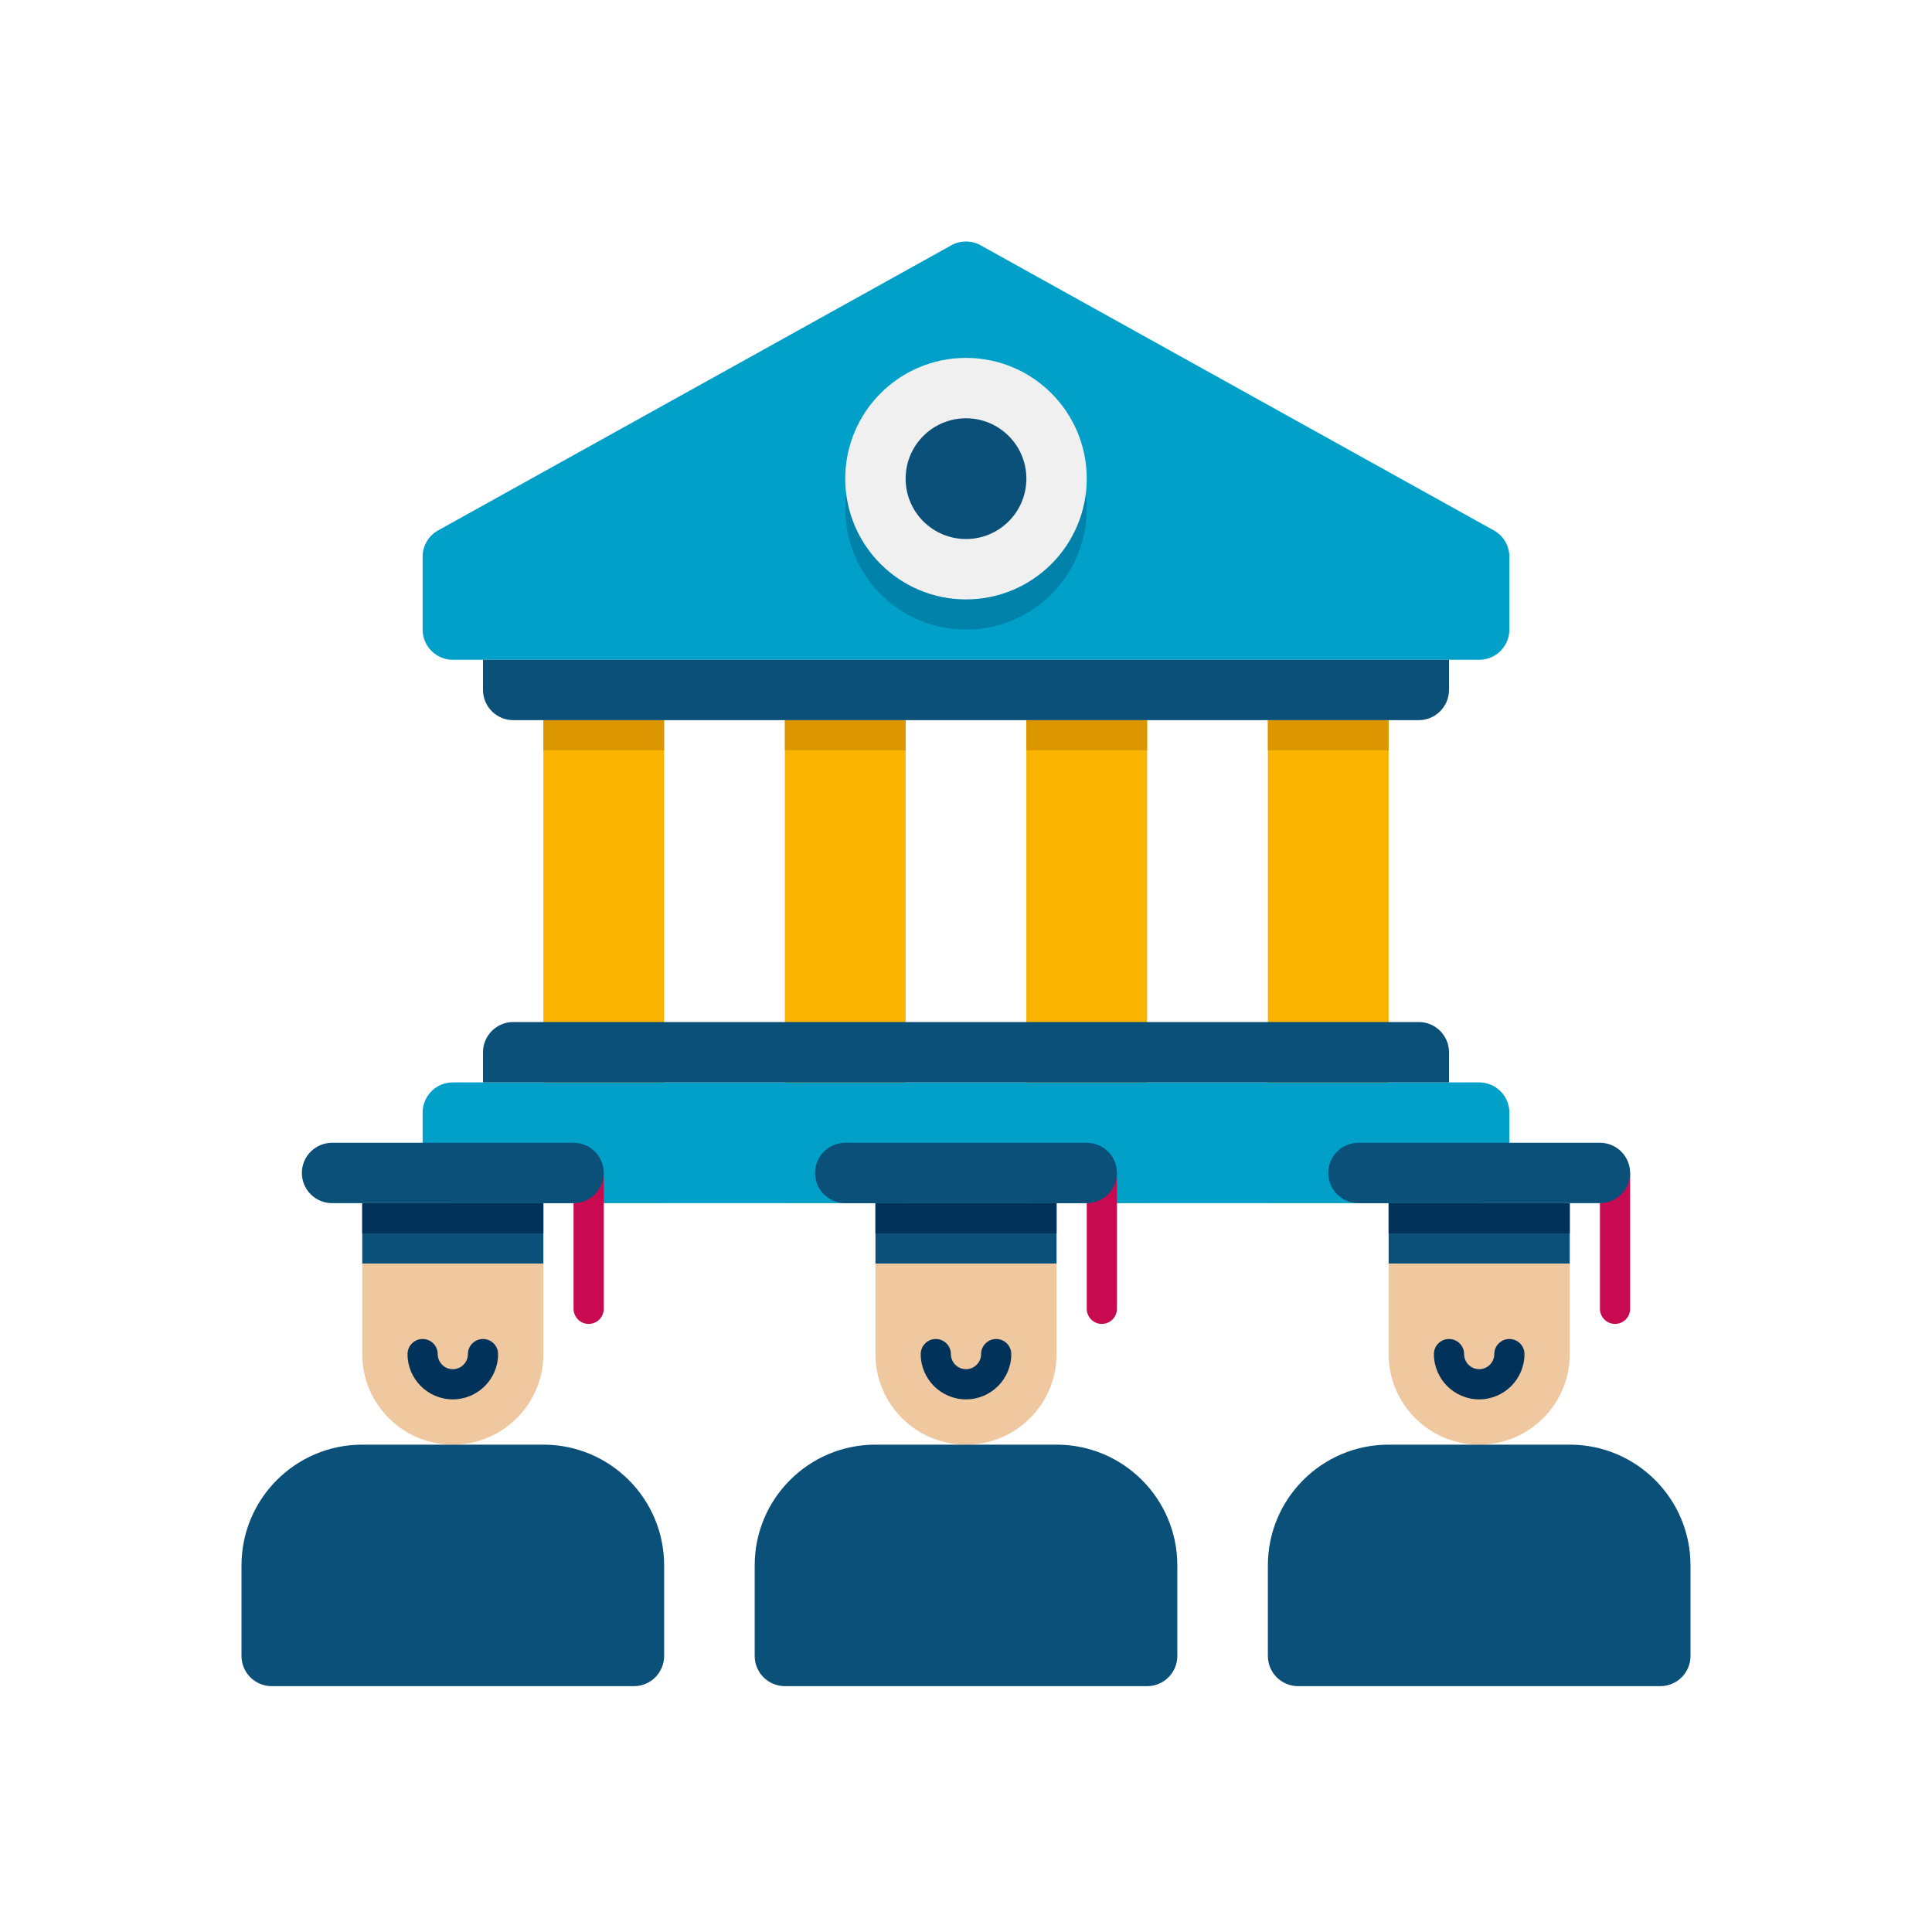 <svg xmlns="http://www.w3.org/2000/svg" viewBox="0 0 64 64">
  <path fill="#00A0C8"
    d="M50,18.444v2.412c0,0.552-0.448,1-1,1H15c-0.552,0-1-0.448-1-1v-2.412c0-0.363,0.197-0.698,0.514-0.874 l17-9.444c0.302-0.168,0.669-0.168,0.971,0l17,9.444C49.803,17.747,50,18.081,50,18.444z" />
  <circle cx="32" cy="16.856" r="4" fill="#0082AA" />
  <circle cx="32" cy="15.856" r="4" fill="#F0F0F0" />
  <circle cx="32" cy="15.856" r="2" fill="#0A5078" />
  <path fill="#FAB400"
    d="M42,23.856v16h4v-16H42z M34,39.856h4v-16h-4V39.856z M26,39.856h4v-16h-4V39.856z M18,39.856h4v-16h-4 V39.856z" />
  <path fill="#00A0C8"
    d="M49,39.856H15c-0.552,0-1-0.448-1-1v-2c0-0.552,0.448-1,1-1h34c0.552,0,1,0.448,1,1v2 C50,39.408,49.552,39.856,49,39.856z" />
  <rect width="4" height="1" x="18" y="23.856" fill="#DC9600" />
  <rect width="4" height="1" x="26" y="23.856" fill="#DC9600" />
  <rect width="4" height="1" x="34" y="23.856" fill="#DC9600" />
  <rect width="4" height="1" x="42" y="23.856" fill="#DC9600" />
  <path fill="#0A5078" d="M48,21.856v1c0,0.55-0.45,1-1,1H17c-0.55,0-1-0.45-1-1v-1H48z" />
  <path fill="#0A5078" d="M16,35.856v-1c0-0.55,0.45-1,1-1h30c0.55,0,1,0.45,1,1v1H16z" />
  <path fill="#C80A50"
    d="M19.5,43.856L19.5,43.856c0.276,0,0.5-0.224,0.5-0.5v-4.5h-1v4.5C19,43.632,19.224,43.856,19.5,43.856z" />
  <path fill="#F0C8A0" d="M15,47.856L15,47.856c-1.657,0-3-1.343-3-3v-3h6v3C18,46.513,16.657,47.856,15,47.856z" />
  <rect width="6" height="2" x="12" y="39.856" fill="#0A5078" />
  <rect width="6" height="1" x="12" y="39.856" fill="#00325A" />
  <path fill="#0A5078"
    d="M19,39.856h-8c-0.552,0-1-0.448-1-1l0,0c0-0.552,0.448-1,1-1h8c0.552,0,1,0.448,1,1l0,0 C20,39.408,19.552,39.856,19,39.856z" />
  <path fill="#0A5078"
    d="M21,55.856H9c-0.552,0-1-0.448-1-1v-3c0-2.209,1.791-4,4-4h6c2.209,0,4,1.791,4,4v3 C22,55.408,21.552,55.856,21,55.856z" />
  <path fill="#00325A"
    d="M15,46.356c-0.827,0-1.5-0.673-1.5-1.5c0-0.276,0.224-0.5,0.5-0.5s0.5,0.224,0.5,0.5 c0,0.276,0.225,0.5,0.5,0.5s0.5-0.224,0.5-0.5c0-0.276,0.224-0.5,0.5-0.5s0.5,0.224,0.5,0.5 C16.5,45.683,15.827,46.356,15,46.356z" />
  <g>
    <path fill="#C80A50"
      d="M36.5,43.856L36.5,43.856c0.276,0,0.5-0.224,0.5-0.5v-4.5h-1v4.5C36,43.632,36.224,43.856,36.5,43.856z" />
  </g>
  <g>
    <path fill="#F0C8A0" d="M32,47.856L32,47.856c-1.657,0-3-1.343-3-3v-3h6v3C35,46.513,33.657,47.856,32,47.856z" />
  </g>
  <g>
    <rect width="6" height="2" x="29" y="39.856" fill="#0A5078" />
  </g>
  <g>
    <rect width="6" height="1" x="29" y="39.856" fill="#00325A" />
  </g>
  <g>
    <path fill="#0A5078"
      d="M36,39.856h-8c-0.552,0-1-0.448-1-1l0,0c0-0.552,0.448-1,1-1h8c0.552,0,1,0.448,1,1l0,0 C37,39.408,36.552,39.856,36,39.856z" />
  </g>
  <g>
    <path fill="#0A5078"
      d="M38,55.856H26c-0.552,0-1-0.448-1-1v-3c0-2.209,1.791-4,4-4h6c2.209,0,4,1.791,4,4v3 C39,55.408,38.552,55.856,38,55.856z" />
  </g>
  <g>
    <path fill="#00325A"
      d="M32,46.356c-0.827,0-1.5-0.673-1.5-1.5c0-0.276,0.224-0.5,0.5-0.5s0.5,0.224,0.5,0.5 c0,0.276,0.225,0.5,0.5,0.5s0.5-0.224,0.5-0.5c0-0.276,0.224-0.5,0.5-0.5s0.5,0.224,0.5,0.5C33.5,45.683,32.827,46.356,32,46.356 z" />
  </g>
  <g>
    <path fill="#C80A50"
      d="M53.5,43.856L53.5,43.856c0.276,0,0.5-0.224,0.5-0.5v-4.5h-1v4.5C53,43.632,53.224,43.856,53.5,43.856z" />
  </g>
  <g>
    <path fill="#F0C8A0" d="M49,47.856L49,47.856c-1.657,0-3-1.343-3-3v-3h6v3C52,46.513,50.657,47.856,49,47.856z" />
  </g>
  <g>
    <rect width="6" height="2" x="46" y="39.856" fill="#0A5078" />
  </g>
  <g>
    <rect width="6" height="1" x="46" y="39.856" fill="#00325A" />
  </g>
  <g>
    <path fill="#0A5078"
      d="M53,39.856h-8c-0.552,0-1-0.448-1-1l0,0c0-0.552,0.448-1,1-1h8c0.552,0,1,0.448,1,1l0,0 C54,39.408,53.552,39.856,53,39.856z" />
  </g>
  <g>
    <path fill="#0A5078"
      d="M55,55.856H43c-0.552,0-1-0.448-1-1v-3c0-2.209,1.791-4,4-4h6c2.209,0,4,1.791,4,4v3 C56,55.408,55.552,55.856,55,55.856z" />
  </g>
  <g>
    <path fill="#00325A"
      d="M49,46.356c-0.827,0-1.5-0.673-1.5-1.5c0-0.276,0.224-0.5,0.5-0.5s0.5,0.224,0.5,0.5 c0,0.276,0.225,0.5,0.5,0.5s0.5-0.224,0.5-0.5c0-0.276,0.224-0.5,0.5-0.5s0.5,0.224,0.5,0.5C50.5,45.683,49.827,46.356,49,46.356 z" />
  </g>
</svg>
